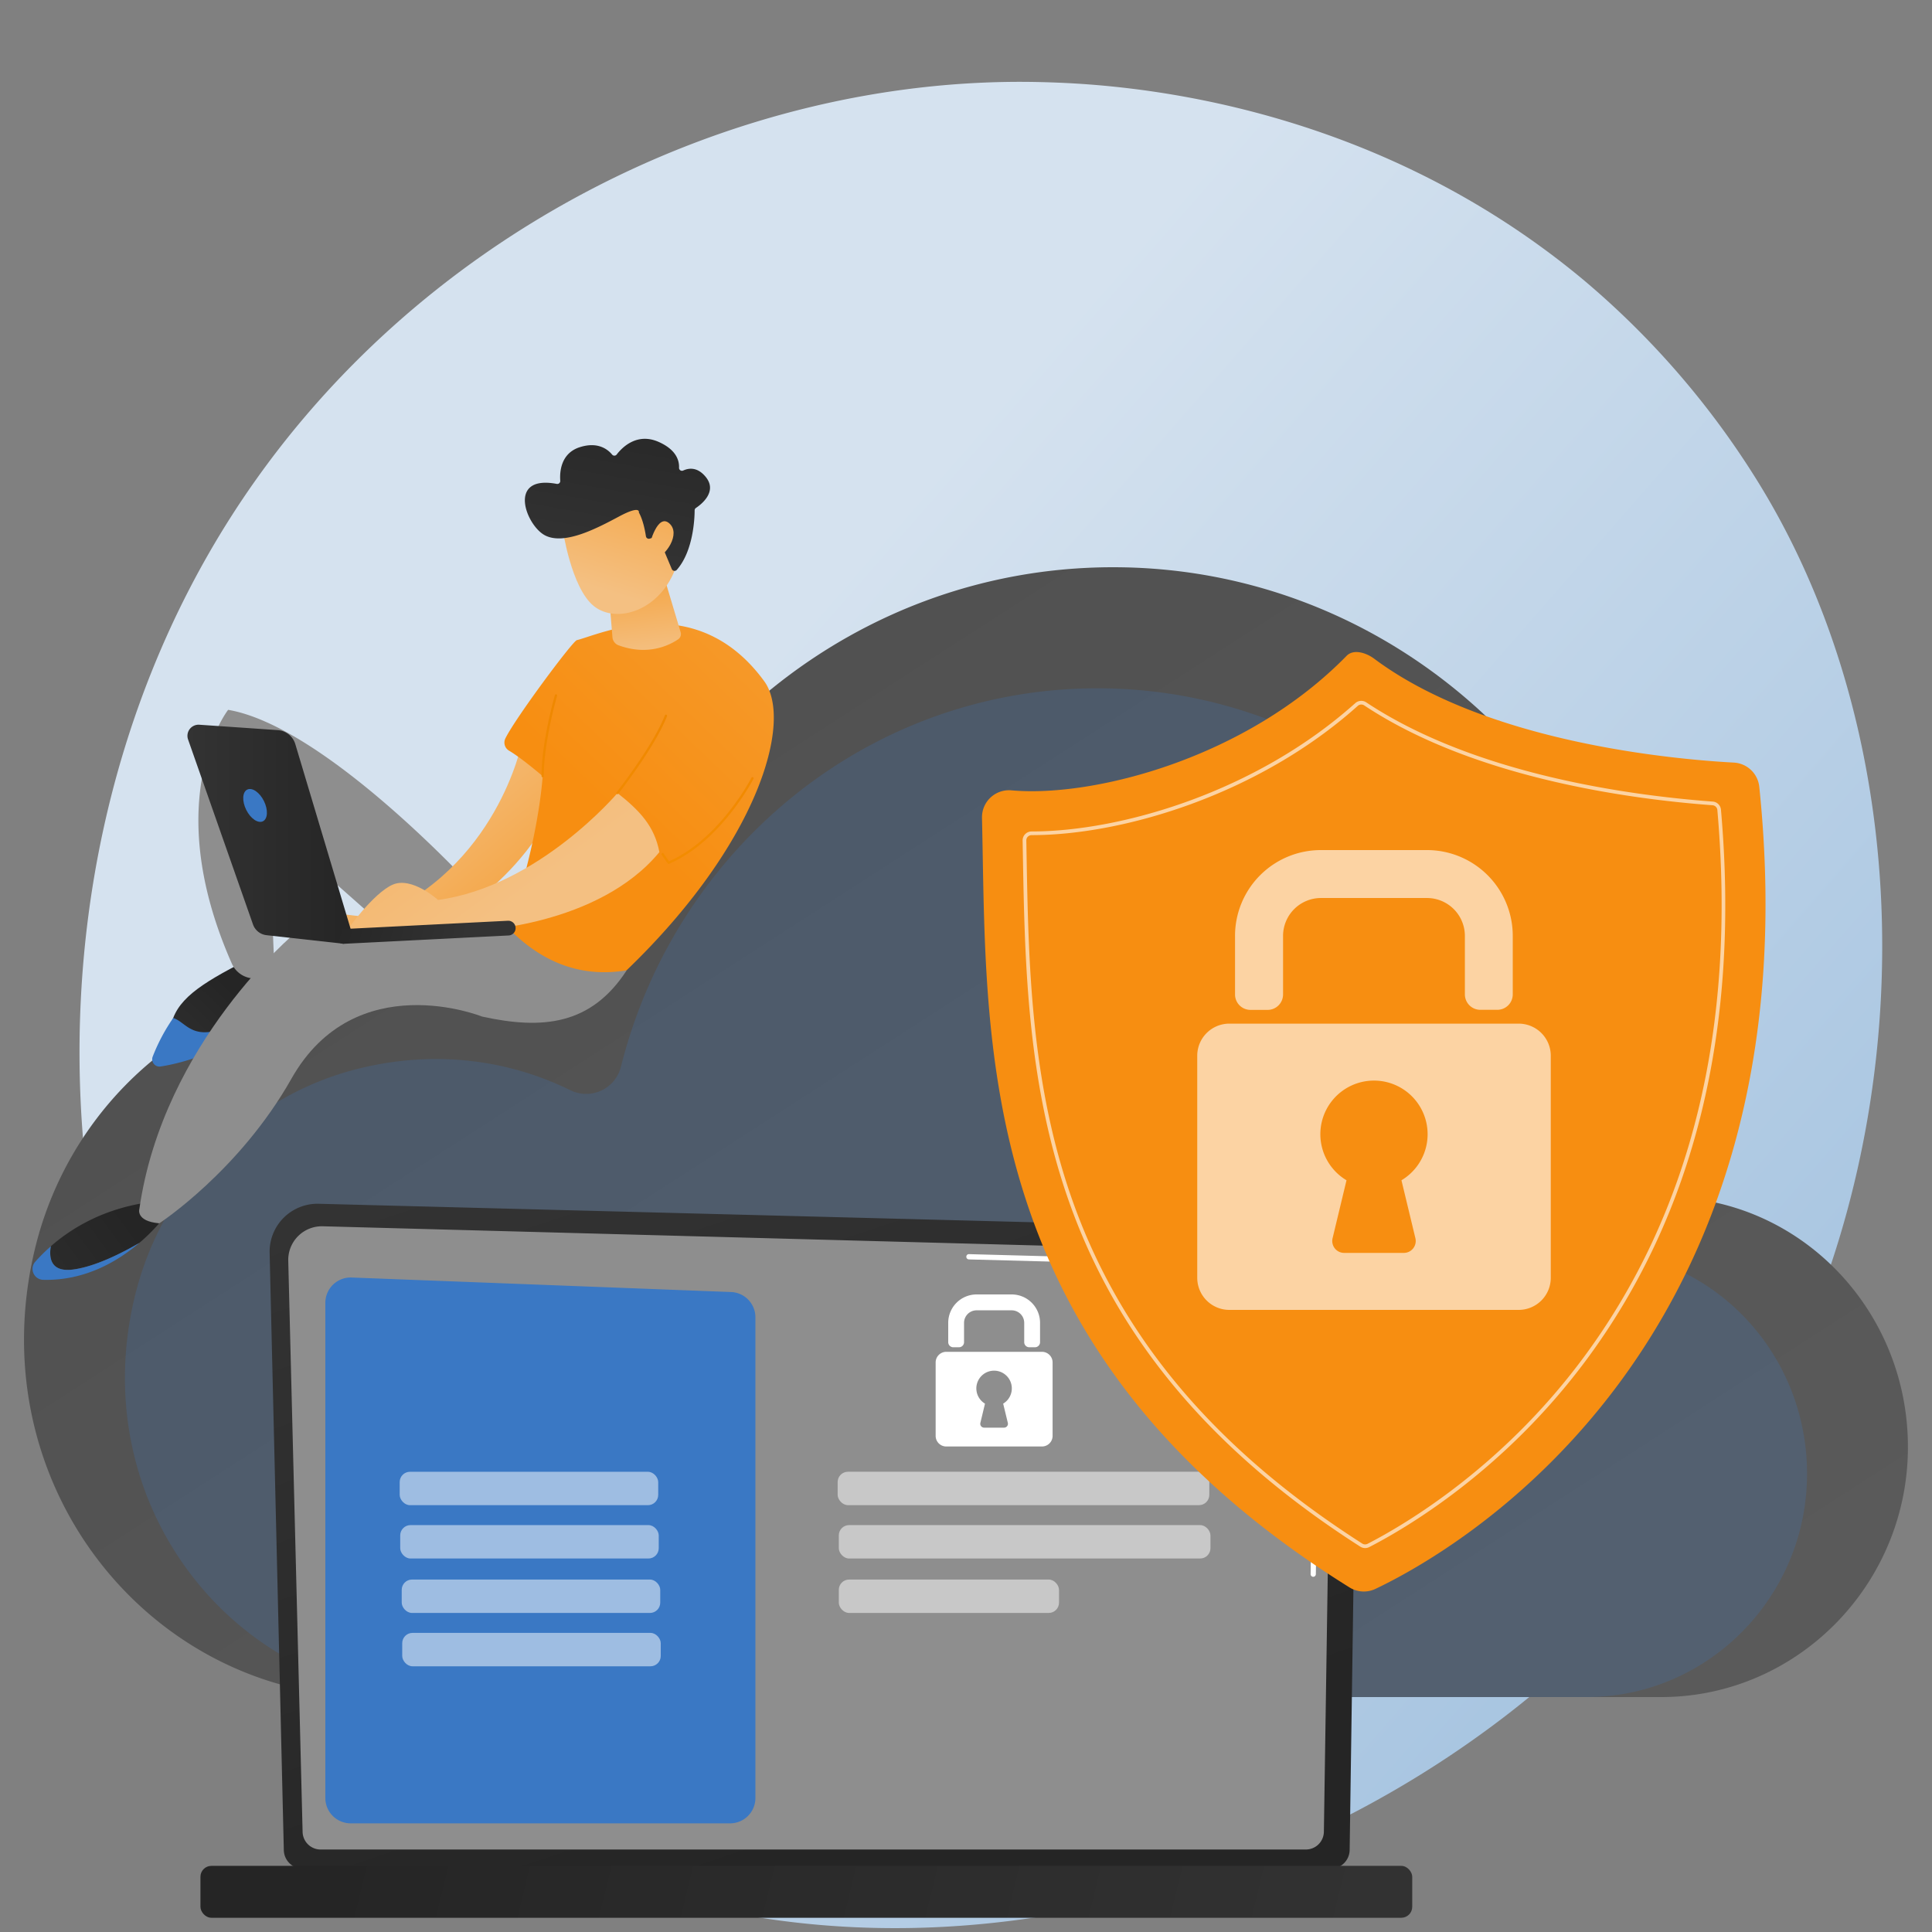 <svg id="Layer_2" data-name="Layer 2" xmlns="http://www.w3.org/2000/svg" xmlns:xlink="http://www.w3.org/1999/xlink" viewBox="0 0 1000 1000"><rect x="0" y="0" width="1000" height="1000" fill="#808080" stroke="none"/><defs><linearGradient id="linear-gradient" x1="1057.55" y1="1006.91" x2="352.69" y2="390.15" gradientUnits="userSpaceOnUse"><stop offset="0" stop-color="#95b9db"/><stop offset="1" stop-color="#d5e2ef"/></linearGradient><linearGradient id="linear-gradient-2" x1="-543.56" y1="86.68" x2="-1298.22" y2="1257.7" gradientTransform="matrix(-1, 0, 0, 1, -452.67, 0)" gradientUnits="userSpaceOnUse"><stop offset="0" stop-color="#4c4c4c"/><stop offset="1" stop-color="#5e5e5e"/></linearGradient><linearGradient id="linear-gradient-3" x1="-2025.56" y1="943.75" x2="-1899.91" y2="566.8" gradientTransform="matrix(-1, 0, 0, 1, -1554.22, 0)" gradientUnits="userSpaceOnUse"><stop offset="0" stop-color="#252525"/><stop offset="1" stop-color="#333"/></linearGradient><linearGradient id="linear-gradient-4" x1="-1733.81" y1="921.36" x2="-2291.89" y2="1057.11" gradientTransform="matrix(1, 0, 0, -1, 2388.93, 1958.4)" xlink:href="#linear-gradient-3"/><linearGradient id="linear-gradient-5" x1="1135.67" y1="117.31" x2="972.85" y2="276.59" gradientUnits="userSpaceOnUse"><stop offset="0" stop-color="#f4a647"/><stop offset="1" stop-color="#f78e11"/></linearGradient><linearGradient id="linear-gradient-6" x1="-356.44" y1="515.98" x2="-312.47" y2="561.9" gradientTransform="matrix(-1, 0, 0, 1, -231.54, 0)" xlink:href="#linear-gradient-3"/><linearGradient id="linear-gradient-7" x1="-298.11" y1="631.25" x2="-214.94" y2="692.29" gradientTransform="matrix(-1, 0, 0, 1, -231.54, 0)" xlink:href="#linear-gradient-3"/><linearGradient id="linear-gradient-8" x1="-432.48" y1="405.65" x2="-488.95" y2="472.79" gradientTransform="matrix(-1, 0, 0, 1, -231.54, 0)" gradientUnits="userSpaceOnUse"><stop offset="0" stop-color="#f4c082"/><stop offset="1" stop-color="#f4a647"/></linearGradient><linearGradient id="linear-gradient-9" x1="480.91" y1="240.38" x2="311.01" y2="417.36" xlink:href="#linear-gradient-5"/><linearGradient id="linear-gradient-10" x1="-498.32" y1="466.74" x2="-385.46" y2="312.34" xlink:href="#linear-gradient-8"/><linearGradient id="linear-gradient-11" x1="-567.37" y1="338.79" x2="-563.21" y2="301.37" xlink:href="#linear-gradient-8"/><linearGradient id="linear-gradient-12" x1="-545.19" y1="306.15" x2="-563.52" y2="245.72" xlink:href="#linear-gradient-8"/><linearGradient id="linear-gradient-13" x1="-561.73" y1="195.18" x2="-544.69" y2="292.35" gradientTransform="matrix(-1, 0, 0, 1, -231.54, 0)" xlink:href="#linear-gradient-3"/><linearGradient id="linear-gradient-14" x1="-564.17" y1="311.91" x2="-582.5" y2="251.47" xlink:href="#linear-gradient-8"/><linearGradient id="linear-gradient-15" x1="-414.4" y1="431.81" x2="-328.52" y2="431.81" gradientTransform="matrix(-1, 0, 0, 1, -231.54, 0)" xlink:href="#linear-gradient-3"/><linearGradient id="linear-gradient-16" x1="-403.97" y1="469.35" x2="-472.65" y2="488.17" gradientTransform="matrix(-1, 0, 0, 1, -231.54, 0)" xlink:href="#linear-gradient-3"/><linearGradient id="linear-gradient-17" x1="299.55" y1="145.24" x2="273.01" y2="554.06" gradientUnits="userSpaceOnUse"><stop offset="0" stop-color="#e27c03"/><stop offset="1" stop-color="#fa9200"/></linearGradient><linearGradient id="linear-gradient-18" x1="347.88" y1="148.38" x2="321.34" y2="557.2" xlink:href="#linear-gradient-17"/><linearGradient id="linear-gradient-19" x1="383.84" y1="150.72" x2="357.3" y2="559.53" xlink:href="#linear-gradient-17"/></defs><title>cybersicherheit</title><path d="M935.12,688C844.59,904.24,603.45,1025.4,394.33,992.72c-34-5.32-127.32-21.16-209.91-95.89C25.41,753-8.59,468.08,119.67,267.31,213,121.19,380.36,38.36,539.37,42.51c34.25.89,165.51,6.39,280.87,102.9a436.8,436.8,0,0,1,88,101.3C987.32,372.19,994.12,547,935.12,688Z" fill="url(#linear-gradient)"/><path d="M17.8,647.61c15.46-66,66-117.76,130.34-133.6,44.24-10.89,86.68-5,122.55,12.6A20.77,20.77,0,0,0,300,512.74c31.71-126,143.32-219.14,276.14-219.14,157.5,0,285.17,130.91,285.17,292.4,0,4.29-.08,10.14-.16,15.76.56,12.08,5.7,17.2,13.38,18.49,61.71,6.58,110.2,58.74,112.89,123.08C990.54,817.2,931.91,878.4,859.8,878.4h-667C78.62,878.4-10.78,769.61,17.8,647.61Z" fill="url(#linear-gradient-2)"/><path d="M69.46,672.34c13.8-58.9,58.93-105.14,116.38-119.28,39.5-9.72,77.39-4.51,109.42,11.25a18.54,18.54,0,0,0,26.19-12.39c28.31-112.53,128-195.66,246.56-195.66,140.62,0,254.62,116.89,254.62,261.07,0,3.83-.08,9.06-.14,14.07.5,10.78,5.09,15.36,11.94,16.51,55.1,5.88,98.4,52.45,100.8,109.89,2.76,66-49.6,120.6-114,120.6H225.71C123.76,878.4,43.94,781.27,69.46,672.34Z" fill="#3a78c4" opacity="0.21"/><path d="M146.9,957.42a9.86,9.86,0,0,0,9.84,9.83h532a9.86,9.86,0,0,0,9.84-9.83L703,651.69c0-5.41-6.37-16-18-15.17L165,623.07a24.79,24.79,0,0,0-25.44,25.36Z" fill="url(#linear-gradient-3)"/><path d="M156.62,948a9.34,9.34,0,0,0,9.31,9.31h510a9.34,9.34,0,0,0,9.31-9.31l4.18-277.55c-.49-16.7-15.14-22.71-24-22.35L167.08,634.72a17.42,17.42,0,0,0-17.88,17.83Z" fill="#8e8e8e"/><path d="M679.72,816.14h0a1.36,1.36,0,0,1-1.35-1.38l.33-22.51a1.36,1.36,0,0,1,1.36-1.34h0a1.36,1.36,0,0,1,1.35,1.38l-.33,22.51A1.36,1.36,0,0,1,679.72,816.14Z" fill="#fff"/><path d="M680.53,761h0a1.36,1.36,0,0,1-1.34-1.38l1.27-86.21c0-5.12-1.58-9.21-4.62-12.12-5.68-5.44-14.69-5.16-15.07-5.15l-159.27-4.27a1.36,1.36,0,0,1-1.33-1.4,1.31,1.31,0,0,1,1.4-1.33l159.18,4.27c1-.06,10.59-.22,17,5.9,3.6,3.45,5.43,8.19,5.46,14.11l-1.27,86.24A1.36,1.36,0,0,1,680.53,761Z" fill="#fff"/><rect x="103.74" y="965.77" width="627.22" height="26.86" rx="5.65" ry="5.65" transform="translate(834.71 1958.4) rotate(180)" fill="url(#linear-gradient-4)"/><path d="M377.88,943.76H181.51a13.11,13.11,0,0,1-13.11-13.11V674.34A13.11,13.11,0,0,1,182,661.24l196.36,7.51A13.11,13.11,0,0,1,391,681.85v248.8A13.11,13.11,0,0,1,377.88,943.76Z" fill="#3a78c4"/><rect x="206.88" y="761.79" width="133.81" height="17.29" rx="5.33" ry="5.33" fill="#fff" opacity="0.51"/><rect x="207.15" y="789.39" width="133.81" height="17.29" rx="5.33" ry="5.33" fill="#fff" opacity="0.51"/><rect x="207.93" y="817.57" width="133.81" height="17.29" rx="5.33" ry="5.33" fill="#fff" opacity="0.51"/><rect x="208.19" y="845.18" width="133.81" height="17.29" rx="5.33" ry="5.33" fill="#fff" opacity="0.51"/><rect x="433.57" y="761.77" width="192.37" height="17.29" rx="5.33" ry="5.33" fill="#fff" opacity="0.51"/><rect x="434.16" y="789.39" width="192.37" height="17.29" rx="5.33" ry="5.33" fill="#fff" opacity="0.51"/><rect x="434.16" y="817.57" width="113.99" height="17.29" rx="5.33" ry="5.33" fill="#fff" opacity="0.51"/><path d="M535.69,697.34h-2.93a2.63,2.63,0,0,1-2.63-2.63v-10a6.49,6.49,0,0,0-6.49-6.49H505.48a6.49,6.49,0,0,0-6.49,6.49v10a2.63,2.63,0,0,1-2.63,2.63h-2.93a2.63,2.63,0,0,1-2.63-2.63v-10A14.69,14.69,0,0,1,505.48,670h18.16a14.69,14.69,0,0,1,14.69,14.69v10A2.63,2.63,0,0,1,535.69,697.34Z" fill="#fff"/><path d="M539.32,699.7H489.79a5.5,5.5,0,0,0-5.5,5.5v38a5.5,5.5,0,0,0,5.5,5.5h49.53a5.5,5.5,0,0,0,5.5-5.5v-38A5.5,5.5,0,0,0,539.32,699.7Zm-17.68,36.74a2,2,0,0,1-2,2.51H509.45a2,2,0,0,1-2-2.51l2.38-9.92a9.18,9.18,0,1,1,9.41,0Z" fill="#fff"/><path d="M512.7,412.8a14,14,0,0,1,10.81-3.72C566,412.9,645.22,392.45,697,339.46c3.6-3.68,10.15-1.6,14.27,1.48,57.59,43,153.06,52,186.2,53.78a14,14,0,0,1,13.13,12.52C940.73,698.33,751.21,803.8,711.9,822.42a14,14,0,0,1-13.39-.77c-195.9-122-187.52-280.72-190.23-398.3A14,14,0,0,1,512.7,412.8Z" fill="url(#linear-gradient-5)"/><path d="M706.6,801.28a4.67,4.67,0,0,1-2.51-.73C629,752.54,580,695.14,554.44,625.08c-22.86-62.58-24-126.29-25-182.51l-.13-7.5a4.59,4.59,0,0,1,1.32-3.32,4.64,4.64,0,0,1,3.33-1.39h0c46.51,0,116.32-20.54,167.53-66.42a4.64,4.64,0,0,1,5.66-.41c56.26,37.33,136.51,48.2,179.34,51.36a4.62,4.62,0,0,1,4.28,4.23c10,113.58-13.67,209.62-70.21,285.46-42.23,56.64-92.31,86.15-111.88,96.21h0A4.63,4.63,0,0,1,706.6,801.28Zm1.24-2.2.44.85-.44-.85c19.45-10,69.23-39.33,111.22-95.65,56.26-75.45,79.76-171.05,69.84-284.15a2.72,2.72,0,0,0-2.52-2.49c-43-3.17-123.64-14.1-180.26-51.67a2.73,2.73,0,0,0-3.34.24C651.22,411.57,580.88,432.26,534,432.26h0a2.77,2.77,0,0,0-2,.82,2.69,2.69,0,0,0-.78,1.95l.13,7.5c1,56.07,2.1,119.62,24.85,181.89,25.44,69.66,74.14,126.74,148.89,174.52A2.75,2.75,0,0,0,707.84,799.07Z" fill="#fff" opacity="0.61"/><path d="M775.08,522.68h-8.86a8,8,0,0,1-8-8V484.44a19.63,19.63,0,0,0-19.63-19.63H683.74a19.63,19.63,0,0,0-19.63,19.63v30.28a8,8,0,0,1-8,8h-8.86a8,8,0,0,1-8-8V484.44A44.41,44.41,0,0,1,683.74,440h54.89A44.41,44.41,0,0,1,783,484.44v30.28A8,8,0,0,1,775.08,522.68Z" fill="#fff" opacity="0.61"/><path d="M786.06,529.83H636.31a16.62,16.62,0,0,0-16.62,16.62V661.38A16.62,16.62,0,0,0,636.31,678H786.06a16.62,16.62,0,0,0,16.62-16.62V546.45A16.62,16.62,0,0,0,786.06,529.83ZM732.61,640.91a6.16,6.16,0,0,1-6,7.59H695.74a6.16,6.16,0,0,1-6-7.59l7.21-30a27.76,27.76,0,1,1,28.44,0Z" fill="#fff" opacity="0.61"/><path d="M137.15,492.26s12.13.64,13.62,25.59c0,0-28.12,25.21-66.12,31.21-2.85.45,4-19.47,5-22.17C94.56,514.06,110,505.79,137.15,492.26Z" fill="url(#linear-gradient-6)"/><path d="M273.75,462.92H248.16s-78.56-86.76-130.08-95.51c0,0-35.87,45.78,1.91,131.32,3,6.88,11.54,9.94,17.88,5.89a10.24,10.24,0,0,0,4.08-4.87l-3-73s67,58.61,78.66,69.92S288.42,501,273.75,462.92Z" fill="#8e8e8e"/><path d="M26.3,645.07c10.73-9.4,27.81-19.94,52.49-23l8.34,5.1a90.91,90.91,0,0,1-15,16.14c-8.93,5.19-22.73,12.22-34.16,13.74C26.81,658.57,25.17,651.85,26.3,645.07Z" fill="url(#linear-gradient-7)"/><path d="M89.67,526.9c6.61,2.14,9.51,11.5,26.28,5.31A148.41,148.41,0,0,0,150.44,514c.14,1.21.26,2.47.34,3.81,0,0-29.65,28.21-67.65,34.21A3.78,3.78,0,0,1,79,547,95.41,95.41,0,0,1,89.67,526.9Z" fill="#3a78c4"/><path d="M18.22,653.1a88.49,88.49,0,0,1,8.08-8c-1.13,6.77.51,13.49,11.63,12,11.44-1.52,25.23-8.55,34.16-13.74C60.9,652.89,43.86,663,22.36,662.43A5.64,5.64,0,0,1,18.22,653.1Z" fill="#3a78c4"/><path d="M272.81,481.44,153,482.74s-68.45,56.63-80.86,143c0,0-2.06,6.35,10.31,7.44,0,0,41.38-27,68.37-74.81,33.09-58.59,98.63-32.22,98.63-32.22,31.49,6.95,56.55,4.36,74.9-23.86Z" fill="#8e8e8e"/><path d="M270,384.89s-12.9,64.66-76.12,90.25l-22.49-2.65-5.31,8.46,52.75,1.68s45.09-17.86,69-66.52C288.59,414.49,301.74,387.33,270,384.89Z" fill="url(#linear-gradient-8)"/><path d="M263.07,480.38s14.67-39.88,17.83-78.64c0,0-10.73-9.23-17.44-13.21a4.85,4.85,0,0,1-1.89-6.29c4.93-10.22,34.76-50.34,37-50.9,12.15-3,62-26.72,97,21.27,15.06,20.59-3,84-71.29,149.65C302.32,505.84,281.77,499.51,263.07,480.38Z" fill="url(#linear-gradient-9)"/><path d="M319.61,410.48s-40.77,48.27-92.89,55.33c0,0-13.47-12.28-23.49-7.9s-23.75,23.74-23.75,23.74h66.92s63.28-2.23,94.9-40.6C338.76,427.62,331.14,419.6,319.61,410.48Z" fill="url(#linear-gradient-10)"/><path d="M343.39,297.49l8.92,29.75a3.27,3.27,0,0,1-1.27,3.64c-4.29,2.94-15.52,8.79-30.92,3.11a4.85,4.85,0,0,1-3.12-4.17l-2.11-25.92Z" fill="url(#linear-gradient-11)"/><path d="M291.16,273.4s4.39,30.84,16.23,40.32,34.93,2.34,42.72-20.91l-15.53-39.75Z" fill="url(#linear-gradient-12)"/><path d="M336.33,278.79a1.53,1.53,0,0,1-2-1.22c-.43-2.85-1.5-8.48-3.66-12.32,0,0,1.13-4-10.23,2.07S292.05,282.4,282,277.05c-9.79-5.21-19.71-31.45,6.17-26.59a1.53,1.53,0,0,0,1.82-1.6c-.32-4.31.11-14.23,10.15-17.41,9.4-3,14.55,1.26,16.67,3.82a1.52,1.52,0,0,0,2.38,0c2.82-3.68,10.46-11.5,21.72-6.54,9.27,4.09,10.71,9.8,10.56,13.36a1.52,1.52,0,0,0,2.17,1.45c2.84-1.31,7.41-2,11.78,3.49,6,7.58-2.6,14.15-5.19,15.87a1.53,1.53,0,0,0-.69,1.26c0,3.94-.64,21.13-9.26,30.83a1.54,1.54,0,0,1-2.56-.44l-6.63-15.81a1.53,1.53,0,0,0-1.88-.87Z" fill="url(#linear-gradient-13)"/><path d="M336.19,282s4.05-16.5,10.21-11.14-1.6,17.15-8.65,19.4Z" fill="url(#linear-gradient-14)"/><path d="M182.86,485.39l-30-100.21a10.25,10.25,0,0,0-9.12-7.28l-40.57-2.78a5.75,5.75,0,0,0-5.82,7.65l33.59,95.7a8.42,8.42,0,0,0,7.1,5.59l39.95,4.44Z" fill="url(#linear-gradient-15)"/><ellipse cx="132.03" cy="416.88" rx="5.12" ry="9.15" transform="translate(-171.32 101.93) rotate(-26.35)" fill="#3a78c4"/><path d="M177.94,488.5h.2l85.12-4.3a3.81,3.81,0,1,0-.39-7.62l-85.12,4.3a3.81,3.81,0,0,0,.19,7.63Z" fill="url(#linear-gradient-16)"/><path d="M280.9,402.33a.59.59,0,0,1-.59-.59c-.06-18,6.86-41.75,6.93-42a.59.59,0,0,1,1.13.33c-.07.24-6.94,23.86-6.88,41.65a.59.59,0,0,1-.59.59Z" fill="url(#linear-gradient-17)"/><path d="M319.61,411.07a.59.59,0,0,1-.46-1c.19-.24,18.69-23.76,25-39.8a.58.58,0,0,1,.77-.33.59.59,0,0,1,.33.77c-6.4,16.21-25,39.87-25.19,40.1A.59.59,0,0,1,319.61,411.07Z" fill="url(#linear-gradient-18)"/><path d="M345.84,447.24l-3.37-4.76a.59.59,0,0,1,1-.68l2.81,4c26.25-11.51,42.51-42.92,42.67-43.24a.59.59,0,0,1,1.05.54c-.16.32-16.79,32.45-43.69,44Z" fill="url(#linear-gradient-19)"/></svg>